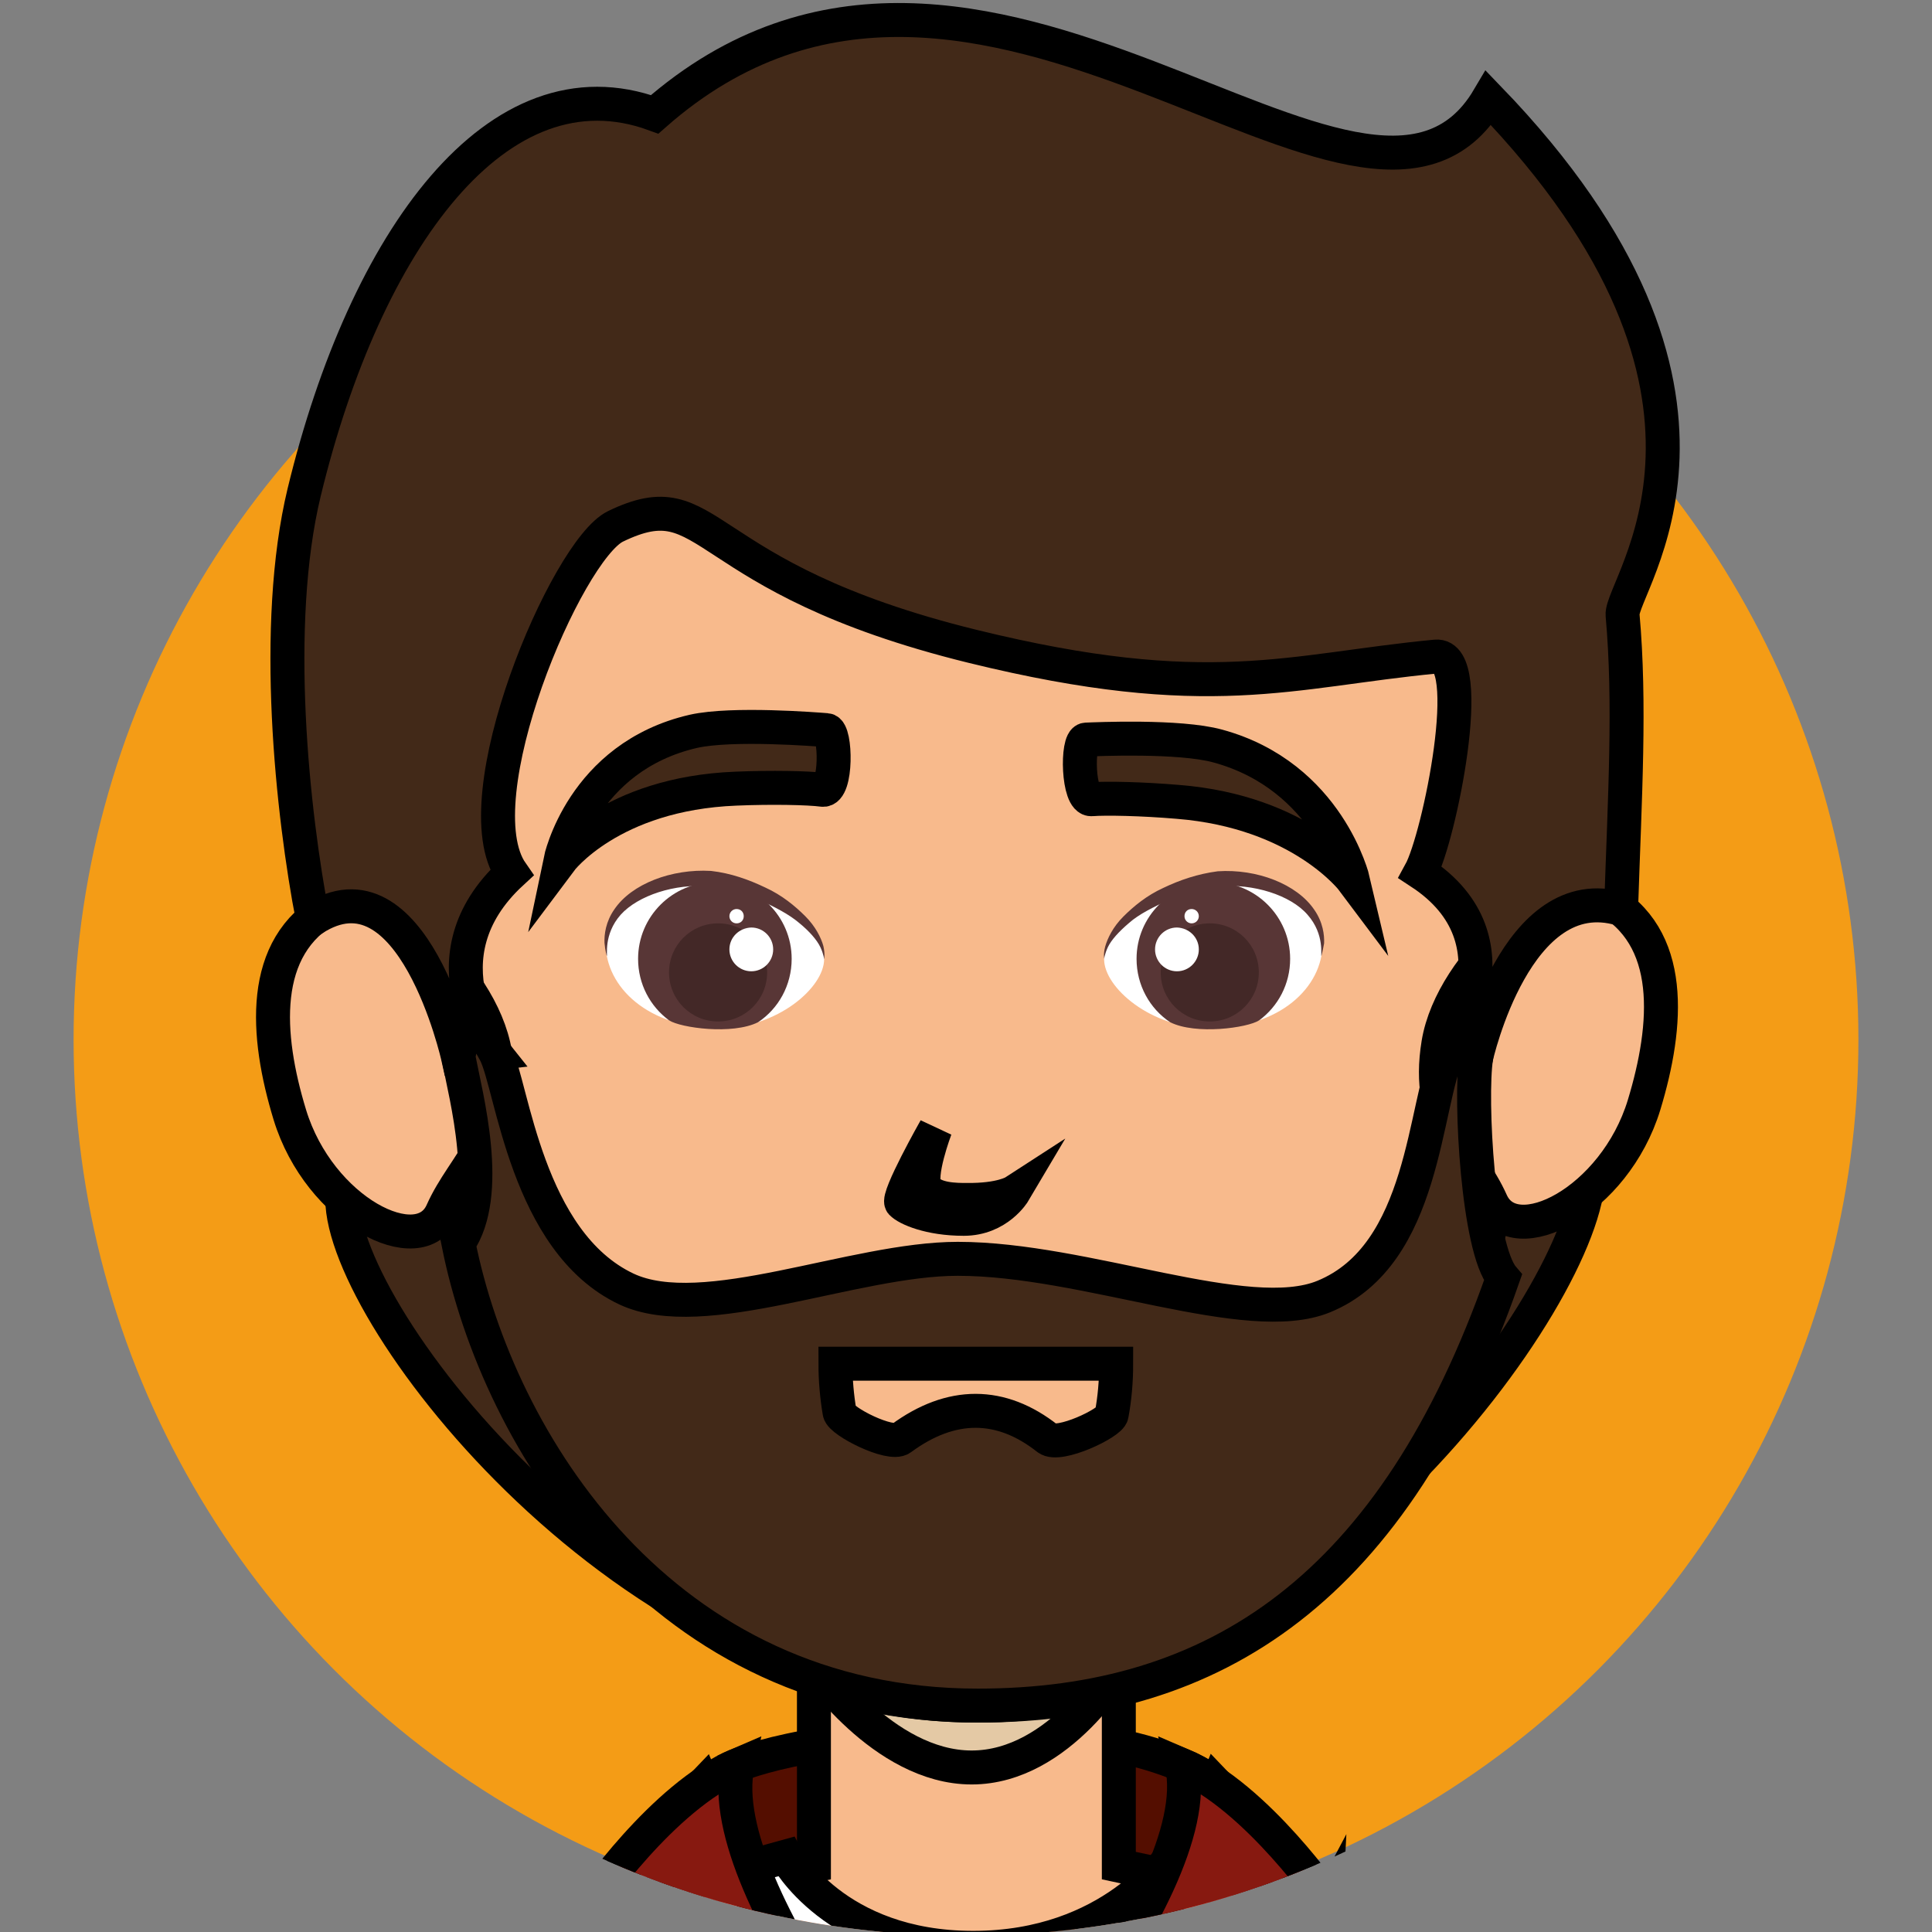 <?xml version="1.0" encoding="utf-8"?>
<!-- Generator: Adobe Illustrator 28.0.0, SVG Export Plug-In . SVG Version: 6.00 Build 0)  -->
<svg version="1.1" id="Vrstva_1" xmlns="http://www.w3.org/2000/svg" xmlns:xlink="http://www.w3.org/1999/xlink" x="0px" y="0px"
	 viewBox="0 0 512 512" style="enable-background:new 0 0 512 512;" xml:space="preserve">
<rect x="0" y="0" width="512" height="512" fill="#808080" stroke="none"/>
<style type="text/css">
	.st0{fill:#F49C16;}
	.st1{clip-path:url(#SVGID_00000072267649496988860830000011491649790210762636_);}
	.st2{fill:#422918;stroke:#000000;stroke-width:9;stroke-miterlimit:10;}
	.st3{fill:#540E00;stroke:#000000;stroke-width:9;stroke-miterlimit:10;}
	.st4{fill:#F8BA8C;stroke:#000000;stroke-width:9;stroke-miterlimit:10;}
	.st5{fill:#E4C9A5;stroke:#000000;stroke-width:9;stroke-miterlimit:10;}
	.st6{fill:#FFFFFF;stroke:#000000;stroke-width:9;stroke-miterlimit:10;}
	.st7{fill:#B31F1C;stroke:#000000;stroke-width:9;stroke-miterlimit:10;}
	.st8{fill:#FFFFFF;}
	.st9{fill:#583636;}
	.st10{fill:#432827;}
	.st11{fill:#871910;stroke:#000000;stroke-width:9;stroke-miterlimit:10;}
</style>
<circle class="st0" cx="256" cy="275.5" r="236.5"/>
<g>
	<defs>
		<path id="SVGID_1_" d="M19,0v281.6h0.1C22,409.9,127,513,256,513s234-103.1,236.9-231.4h0.1V0H19z"/>
	</defs>
	<clipPath id="SVGID_00000049193629376401420930000006367877254733534084_">
		<use xlink:href="#SVGID_1_"  style="overflow:visible;"/>
	</clipPath>
	<g style="clip-path:url(#SVGID_00000049193629376401420930000006367877254733534084_);">
		<path class="st2" d="M90.7,317.7c0,31.8,76.8,130.3,165.4,130.3c88.5,0,164.8-105,164.8-136.8s-71.8-30.8-160.3-30.8
			C172,280.2,90.7,285.8,90.7,317.7z"/>
		<path class="st3" d="M182,524.7h140.2v-51.8c0,0-14.8-13.6-62.1-13.6s-66.1,9.1-66.1,9.1L182,524.7z"/>
		<polygon class="st4" points="135.7,633.7 376.5,633.7 398.3,516.2 296.5,494.4 296.5,427.5 215.7,427.5 215.7,494.4 113.9,516.2 
					"/>
		<path class="st5" d="M215.7,441.1c0,0,18.2,27.3,41.8,27.3s39.1-27.3,39.1-27.3v-13.6h-80.9L215.7,441.1L215.7,441.1z"/>
		<path class="st4" d="M393.6,329.6C364.7,411.8,322.3,452,259.1,452c-63.9,0-104.2-41.1-135.6-122.4
			c-21.3-55.2-10.3-122.4-10.3-122.4c0-77.6,23-161.1,145.9-161.1c123,0,145.9,96.9,145.9,172C405.1,218.1,408.7,286.5,393.6,329.6z
			"/>
		<path class="st4" d="M76.8,295.4c7.8,25.6,34.5,39.1,40.4,25.7c5.8-13,17.6-20.2,14-42c-3.6-21.7-31.7-45.2-43.8-38.6
			C68.6,250.8,70.4,274.4,76.8,295.4z"/>
		<path class="st4" d="M435.7,292.8c-7.8,25.6-34.5,39.1-40.5,25.7c-5.8-13-17.6-20.2-14-42c3.6-21.7,31.6-45.2,43.8-38.6
			C444,248.1,442.1,271.7,435.7,292.8z"/>
		<path class="st2" d="M391.2,280.2c0,0,10.6-47.6,38.4-39.3c1-30,2.5-54.5,0.4-77.9c-0.7-7.8,40.8-58-35.5-137
			c-32.7,55.4-134.5-71.8-221,4.3C132,15.1,96.8,63.5,80.6,130.5c-8.5,35.3-3.1,85,2.3,113.1c26.5-17.3,38.5,36.6,38.5,36.6l9.8-1.1
			c0,0-20.1-25.2,4.4-47.8c-13.6-19.5,14.6-85.5,27.5-91.8c26.2-12.7,20.2,13.5,94.7,31.8c62.7,15.4,84,6.4,122.7,2.7
			c11-1,0.9,48.1-4.1,57.2c27.8,18.2,7.4,47.1,7.4,47.1L391.2,280.2z"/>
		<path class="st6" d="M374.1,513.6L310.3,492c0,0-15.6,24.2-52.4,24.2S208.3,492,208.3,492l-68.6,18.9"/>
		<path class="st7" d="M410.4,760.8c-0.4-34.5,9.7-89.1,9.7-89.1l2.5-155.5l-70.2-11.9l-30-31.4L296,537.7l-43.7,38.2"/>
		<path class="st7" d="M417.4,641.1c0-28.4-23.2-124.9,5.1-124.9c28.4,0,49.1,33.9,63.6,103"/>
		<path class="st7" d="M98.3,760.8c0.4-34.5-9.6-89.1-9.6-89.1l-2.5-155.5l70.2-11.9l30-31.4l32,74.7l33.8,28.2"/>
		<path class="st7" d="M91.3,641.1c0-28.4,23.2-124.9-5.1-124.9c-28.4,0-49.1,33.9-63.6,103"/>
		<g>
			<path class="st8" d="M218.4,254.2c0,7.5-12.4,18.3-27.8,18.3c-18.8,0-30.1-10.9-30.1-22.5s16.3-19.3,30-16.8
				C205.6,236.1,218.4,246,218.4,254.2z"/>
			<path class="st9" d="M209.8,254.1c0,7-3.5,13.2-8.9,16.8c-6.8,3.4-20.5,1.5-23.6-0.5c-5-3.7-8.2-9.6-8.2-16.3
				c0-11.2,9.1-20.3,20.3-20.3C200.7,233.8,209.8,242.9,209.8,254.1z"/>
			<g>
				<g>
					<path class="st9" d="M160.8,253.3c0,0-0.4-1.2-0.6-3.4c-0.1-2.2,0.3-5.6,2.6-8.9c4.6-6.8,15.2-10.8,25.6-10.2
						c5.3,0.6,10,2.3,14.4,4.4c4.4,2,7.9,4.9,10.6,7.6c2.7,2.7,4.2,5.7,4.8,7.9c0.5,2.2,0.2,3.5,0.2,3.5s-0.1-1.3-1-3.2
						s-2.9-4.2-5.6-6.4c-2.7-2.3-6.4-4.2-10.5-6.1c-4-1.8-8.8-3-13.3-3.6c-9.1-0.8-18.9,2.4-23.5,7.5
						C159.8,247.7,161.1,253.5,160.8,253.3z"/>
				</g>
			</g>
			<path class="st10" d="M203.3,257.7c0,7.2-5.8,13-13,13s-13-5.8-13-13c0-7.2,5.8-13,13-13C197.5,244.7,203.3,250.5,203.3,257.7z"
				/>
			<path class="st8" d="M193.3,251.6c0,3.2,2.6,5.8,5.8,5.8s5.8-2.6,5.8-5.8s-2.6-5.8-5.8-5.8C195.9,245.9,193.3,248.4,193.3,251.6z
				"/>
			<path class="st8" d="M197.1,242.8c0,1.1-0.8,1.9-1.9,1.9c-1.1,0-1.9-0.9-1.9-1.9c0-1.1,0.9-1.9,1.9-1.9
				C196.3,240.9,197.1,241.7,197.1,242.8z"/>
		</g>
		<g>
			<path class="st8" d="M292.6,254.2c0,7.5,12.4,18.3,27.8,18.3c18.8,0,30.1-10.9,30.1-22.5s-16.3-19.3-30-16.8
				C305.3,236.1,292.6,246,292.6,254.2z"/>
			<path class="st9" d="M301.2,254.1c0,7,3.5,13.2,8.9,16.8c6.8,3.4,20.5,1.5,23.6-0.5c5-3.7,8.2-9.6,8.2-16.3
				c0-11.2-9.1-20.3-20.3-20.3C310.3,233.8,301.2,242.9,301.2,254.1z"/>
			<g>
				<g>
					<path class="st9" d="M350.2,253.3c-0.3,0.2,1-5.6-3.7-10.9c-4.5-5.2-14.4-8.3-23.5-7.5c-4.5,0.6-9.3,1.8-13.3,3.6
						c-4,1.9-7.8,3.7-10.5,6.1c-2.7,2.3-4.7,4.5-5.6,6.4s-1,3.2-1,3.2c0.1,0-0.3-1.2,0.3-3.4c0.6-2.1,2-5.1,4.8-7.9
						c2.7-2.7,6.2-5.6,10.6-7.6c4.4-2.1,9.1-3.7,14.4-4.4c10.4-0.7,21,3.4,25.6,10.2c2.3,3.3,2.7,6.7,2.6,8.9
						C350.5,252.2,350.2,253.3,350.2,253.3z"/>
				</g>
			</g>
			<path class="st10" d="M307.6,257.7c0,7.2,5.8,13,13,13s13-5.8,13-13c0-7.2-5.8-13-13-13C313.5,244.7,307.6,250.5,307.6,257.7z"/>
			<path class="st8" d="M317.7,251.6c0,3.2-2.6,5.8-5.8,5.8c-3.2,0-5.8-2.6-5.8-5.8s2.6-5.8,5.8-5.8
				C315.1,245.9,317.7,248.4,317.7,251.6z"/>
			<path class="st8" d="M313.9,242.8c0,1.1,0.9,1.9,1.9,1.9c1.1,0,1.9-0.9,1.9-1.9c0-1.1-0.9-1.9-1.9-1.9
				C314.7,240.9,313.9,241.7,313.9,242.8z"/>
		</g>
		<path class="st2" d="M148.5,228.1c0,0,13.3-17.8,46.5-19.1c9.4-0.4,19.3-0.2,23,0.3c3.8,0.5,3.6-15.6,1.1-15.8s-25-2-35.3,0.3
			C154.2,200.6,148.5,228.1,148.5,228.1z"/>
		<path class="st2" d="M358.6,233.4c0,0-13.7-18.3-46.5-20.9c-9.4-0.8-19.1-1-22.8-0.7c-3.7,0.4-4-15.7-1.5-15.8s24.7-1.1,34.9,1.7
			C352.1,205.7,358.6,233.4,358.6,233.4z"/>
		<path class="st2" d="M121.5,280.2c2,10.5,9,36.2,0,49.3C132,382.1,175.4,452,259.1,452c63.1,0,110.4-31.1,139.2-113.4
			c-6.6-7.7-8.8-47.4-7.1-58.4c0,0-1.8-13.4-7.3-1.7c-6.7,14.2-6,54-33.1,65.1c-20.2,8.3-63-10-97-10c-27.6,0-67.4,17.6-87.8,8
			c-26.5-12.5-30.2-53.7-34.7-62.5C123.3,263.7,121.5,280.2,121.5,280.2z"/>
		<path class="st5" d="M268.7,315.9c0,0-4.2,7.1-13.3,7.1c-9.1,0-15.1-2.7-16.5-4.2c-1.3-1.5,9-19.7,9-19.7s-4.8,12.7-2.6,15.8
			c2.2,3.1,8.1,3.1,10.9,3.1C265.3,318.1,268.7,315.9,268.7,315.9z"/>
		<path class="st4" d="M294.6,374.9c0.8-4.3,1.2-8.8,1.2-13.5h-74.4c0,4.4,0.4,8.8,1.1,12.9c0.4,2.4,13.5,9,16.3,6.9
			c13.3-9.8,26.5-9.7,38.8,0C280.6,383.6,294.3,377.1,294.6,374.9z"/>
		<path class="st11" d="M313.2,467.7c7.6,34.5-61,108.1-61,108.1l29.8-18.7l25.7,31.4l44.6-84.3
			C352.3,504.3,333.2,476.2,313.2,467.7z"/>
		<path class="st11" d="M195.5,467.7c-7.6,34.5,56.7,108.1,56.7,108.1l-30.7-16.4l-28.2,37.3l-36.9-92.4
			C156.4,504.3,175.5,476.2,195.5,467.7z"/>
	</g>
</g>
</svg>
